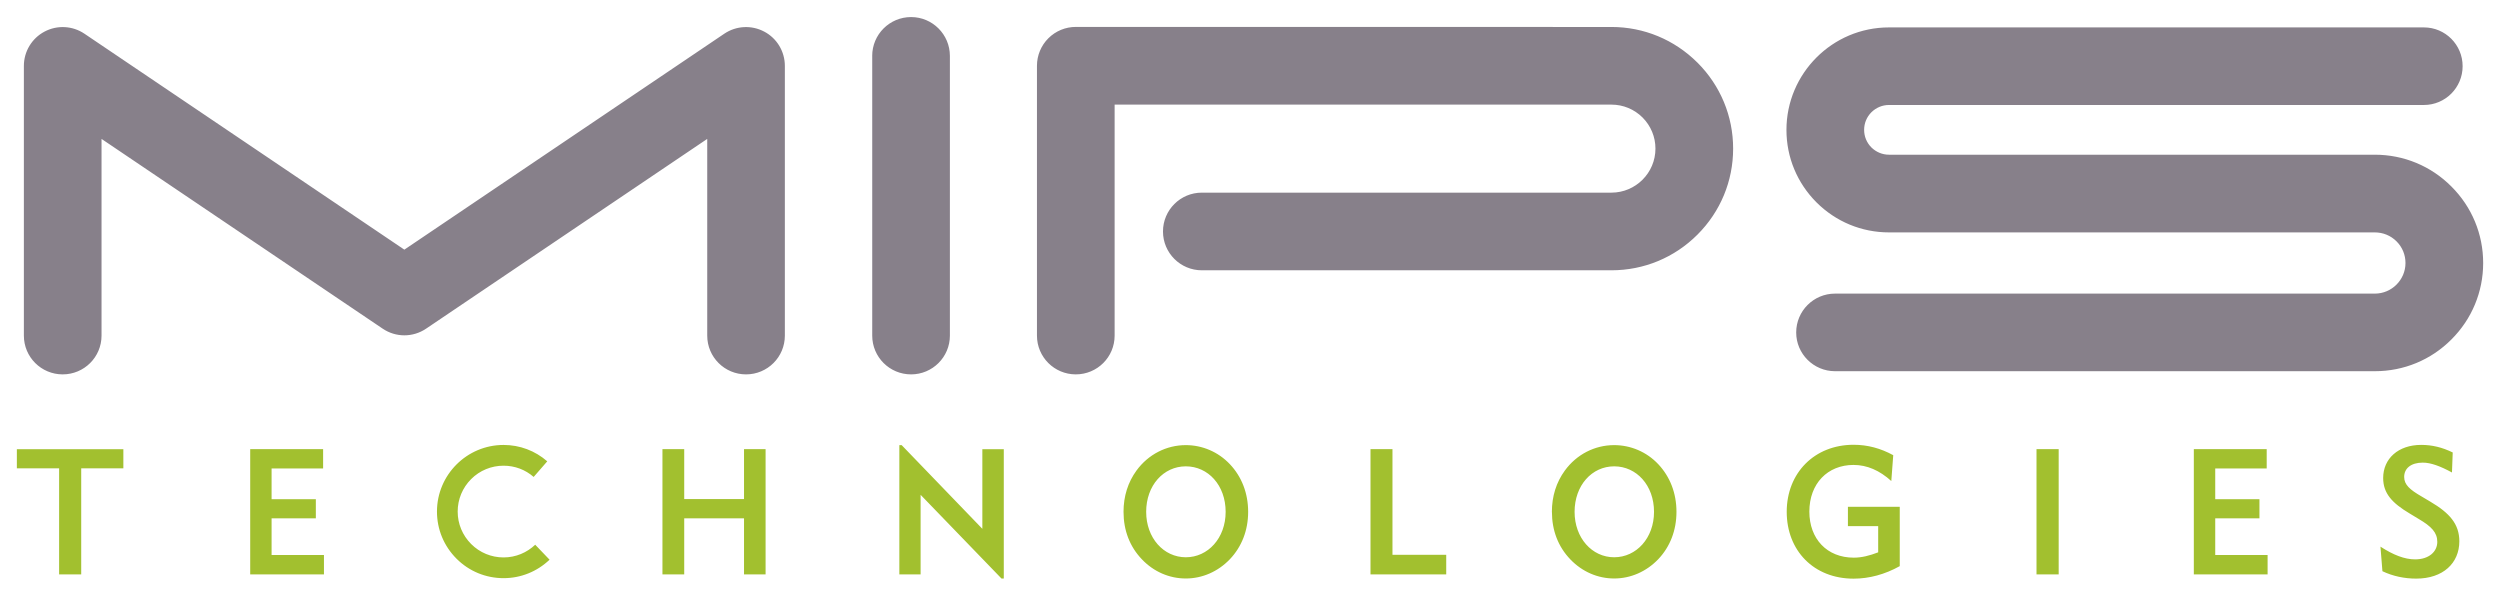 <?xml version="1.0" encoding="UTF-8" standalone="no"?>
<!DOCTYPE svg PUBLIC "-//W3C//DTD SVG 1.1//EN" "http://www.w3.org/Graphics/SVG/1.1/DTD/svg11.dtd">
<!-- Created with Inkscape (http://www.inkscape.org/) by Marsupilami -->
<svg
   xmlns:svg="http://www.w3.org/2000/svg"
   xmlns="http://www.w3.org/2000/svg"
   version="1.1"
   width="1024"
   height="244"
   viewBox="-0.922 -0.922 136.777 32.568"
   id="svg4825">
  <defs
     id="defs4827" />
  <path
     d="m 131.692,0.566 -29.269,0 c -3.092,0 -5.607,2.518 -5.607,5.607 0,1.499 0.585,2.902 1.64,3.962 1.061,1.061 2.473,1.646 3.97,1.646 l 26.578,0 c 0.449,0 0.873,0.172 1.19,0.49 0.318,0.318 0.49,0.736 0.49,1.185 0,0.921 -0.755,1.674 -1.674,1.674 l -29.536,0 c -1.173,0 -2.125,0.95 -2.125,2.126 0,1.169 0.953,2.119 2.125,2.119 l 29.536,0 c 1.58,0 3.067,-0.614 4.184,-1.734 1.12,-1.116 1.74,-2.604 1.74,-4.185 0,-1.583 -0.62,-3.071 -1.74,-4.188 -1.116,-1.12 -2.606,-1.738 -4.19,-1.738 l -26.578,0 c -0.364,0 -0.705,-0.144 -0.964,-0.399 -0.256,-0.259 -0.396,-0.599 -0.396,-0.96 0,-0.362 0.14,-0.703 0.396,-0.961 0.259,-0.256 0.6,-0.4 0.961,-0.4 l 29.269,0 c 1.17,0 2.118,-0.949 2.118,-2.123 C 133.81,1.516 132.863,0.566 131.692,0.566 M 91.948,2.494 C 90.686,1.236 89.017,0.542 87.239,0.542 L 57.935,0.539 c -0.562,0 -1.101,0.223 -1.5,0.621 -0.399,0.398 -0.624,0.939 -0.624,1.502 l 0,14.766 c 0,1.174 0.952,2.121 2.124,2.121 1.176,0 2.125,-0.948 2.125,-2.121 L 60.06,4.788 87.239,4.79 c 0.641,0 1.248,0.25 1.705,0.705 0.453,0.456 0.705,1.061 0.705,1.702 0,1.327 -1.081,2.409 -2.41,2.409 l -22.41,0 c -1.17,0 -2.123,0.95 -2.123,2.124 0,1.174 0.953,2.124 2.123,2.124 l 22.41,0 c 1.779,0 3.448,-0.691 4.709,-1.952 C 93.205,10.645 93.899,8.975 93.899,7.197 93.899,5.42 93.205,3.75 91.948,2.493 M 40.891,0.797 c -0.694,-0.37 -1.535,-0.326 -2.185,0.113 L 21.2,12.725 3.697,0.91 C 3.045,0.471 2.205,0.427 1.511,0.797 0.819,1.165 0.384,1.885 0.384,2.672 l 0,14.756 c 0,1.174 0.95,2.121 2.124,2.121 1.174,0 2.125,-0.948 2.125,-2.121 l 0,-10.762 15.381,10.381 c 0.718,0.487 1.657,0.487 2.376,0 l 15.381,-10.381 0,10.762 c 0,1.174 0.95,2.121 2.123,2.121 1.174,0 2.124,-0.948 2.124,-2.121 l 0,-14.756 c 0,-0.787 -0.432,-1.508 -1.126,-1.875 m 5.906,1.327 0,15.304 c 0,1.174 0.951,2.121 2.126,2.121 1.171,0 2.123,-0.948 2.123,-2.121 l 0,-15.304 C 51.046,0.951 50.095,0 48.924,0 47.749,0 46.797,0.951 46.797,2.125"
     id="path4564"
     style="fill:#87808a;fill-opacity:1;fill-rule:nonzero;stroke:none" />
  <path
     d="m 28.36,28.869 c -0.45,0.427 -1.058,0.695 -1.731,0.695 -0.669,0 -1.301,-0.261 -1.775,-0.735 -0.474,-0.476 -0.736,-1.104 -0.736,-1.775 0,-0.672 0.263,-1.301 0.736,-1.776 0.474,-0.474 1.106,-0.733 1.775,-0.733 0.614,0 1.189,0.217 1.646,0.615 L 29.019,24.306 c -0.664,-0.579 -1.501,-0.896 -2.39,-0.896 -2.009,0 -3.644,1.635 -3.644,3.644 0,0.974 0.379,1.887 1.069,2.578 0.688,0.689 1.604,1.066 2.575,1.066 0.946,0 1.835,-0.361 2.516,-1.01 L 28.36,28.869 m 102.853,0.801 c 0.747,0 1.211,-0.415 1.211,-0.958 0,-0.512 -0.32,-0.841 -1.011,-1.249 l -0.511,-0.309 c -0.946,-0.565 -1.439,-1.094 -1.439,-1.936 0,-1.056 0.822,-1.811 2.08,-1.811 0.601,0 1.153,0.135 1.725,0.414 l -0.041,1.096 c -0.637,-0.349 -1.164,-0.54 -1.596,-0.54 -0.649,0 -1.019,0.318 -1.019,0.782 0,0.426 0.311,0.698 0.94,1.062 l 0.49,0.291 c 1.05,0.62 1.588,1.222 1.588,2.169 0,1.192 -0.888,2.042 -2.358,2.042 -0.649,0 -1.277,-0.133 -1.85,-0.405 L 129.315,28.974 c 0.705,0.455 1.319,0.696 1.898,0.696 m -12.109,-6.03 3.987,0 0,1.055 -2.816,0 0,1.684 2.419,0 0,1.046 -2.419,0 0,2.004 2.865,0 0,1.064 -4.036,0 0,-6.853 m -7.394,6.853 -1.213,0 0,-6.853 1.213,0 0,6.853 z M 100.49,24.503 c -1.426,0 -2.421,1.022 -2.421,2.554 0,1.494 0.966,2.519 2.43,2.519 0.435,0 0.86,-0.109 1.336,-0.291 l 0,-1.434 -1.656,0 0,-1.056 2.836,0 0,3.245 c -0.812,0.453 -1.675,0.685 -2.525,0.685 -2.18,0 -3.659,-1.536 -3.659,-3.656 0,-2.13 1.52,-3.669 3.659,-3.669 0.764,0 1.479,0.193 2.169,0.57 l -0.106,1.414 c -0.64,-0.58 -1.327,-0.88 -2.062,-0.88 m -16.506,2.565 c 0,1.024 0.346,1.913 1.007,2.601 0.65,0.679 1.503,1.046 2.399,1.046 0.901,0 1.762,-0.376 2.412,-1.055 0.646,-0.68 0.996,-1.577 0.996,-2.592 0,-1.019 -0.35,-1.919 -0.996,-2.606 C 89.165,23.786 88.291,23.419 87.39,23.419 c -1.055,0 -2.052,0.504 -2.699,1.393 -0.466,0.639 -0.708,1.404 -0.708,2.257 z m 1.24,0 c 0,-1.445 0.946,-2.489 2.166,-2.489 1.219,0 2.18,1.035 2.18,2.489 0,1.44 -0.97,2.486 -2.18,2.486 -1.211,0 -2.166,-1.054 -2.166,-2.486 M 74.06,23.64 l 1.201,0 0,5.78 2.941,0 0,1.073 -4.143,0 0,-6.853 M 60.547,27.069 c 0,1.024 0.347,1.913 1.008,2.601 0.646,0.679 1.501,1.046 2.4,1.046 0.9,0 1.761,-0.376 2.411,-1.055 0.647,-0.68 0.999,-1.577 0.999,-2.592 0,-1.019 -0.351,-1.919 -0.999,-2.606 C 65.725,23.786 64.855,23.419 63.955,23.419 c -1.055,0 -2.053,0.504 -2.7,1.393 -0.465,0.639 -0.708,1.404 -0.708,2.257 z m 1.239,0 c 0,-1.445 0.948,-2.489 2.169,-2.489 1.219,0 2.179,1.035 2.179,2.489 0,1.44 -0.969,2.486 -2.179,2.486 -1.211,0 -2.169,-1.054 -2.169,-2.486 m -13.504,-3.65 0.126,0 4.415,4.579 0,-4.357 1.173,0 0,7.076 -0.126,0 -4.425,-4.579 0,4.355 -1.163,0 0,-7.074 m -12.961,0.221 1.191,0 0,2.73 3.272,0 0,-2.73 1.18,0 0,6.853 -1.18,0 0,-3.067 -3.272,0 0,3.067 -1.191,0 0,-6.853 m -22.554,0 3.989,0 0,1.055 -2.819,0 0,1.684 2.421,0 0,1.046 -2.421,0 0,2.004 2.865,0 0,1.064 -4.035,0 0,-6.853 m -9.246,6.853 -1.209,0 0,-5.806 -2.312,0 0,-1.046 5.827,0 0,1.046 -2.306,0 0,5.806"
     id="path4588"
     style="fill:#a2c02f;fill-opacity:1;fill-rule:nonzero;stroke:none" />
</svg>
<!-- version: 20110311, original size: 134.93375 30.724751, border: 3% -->
